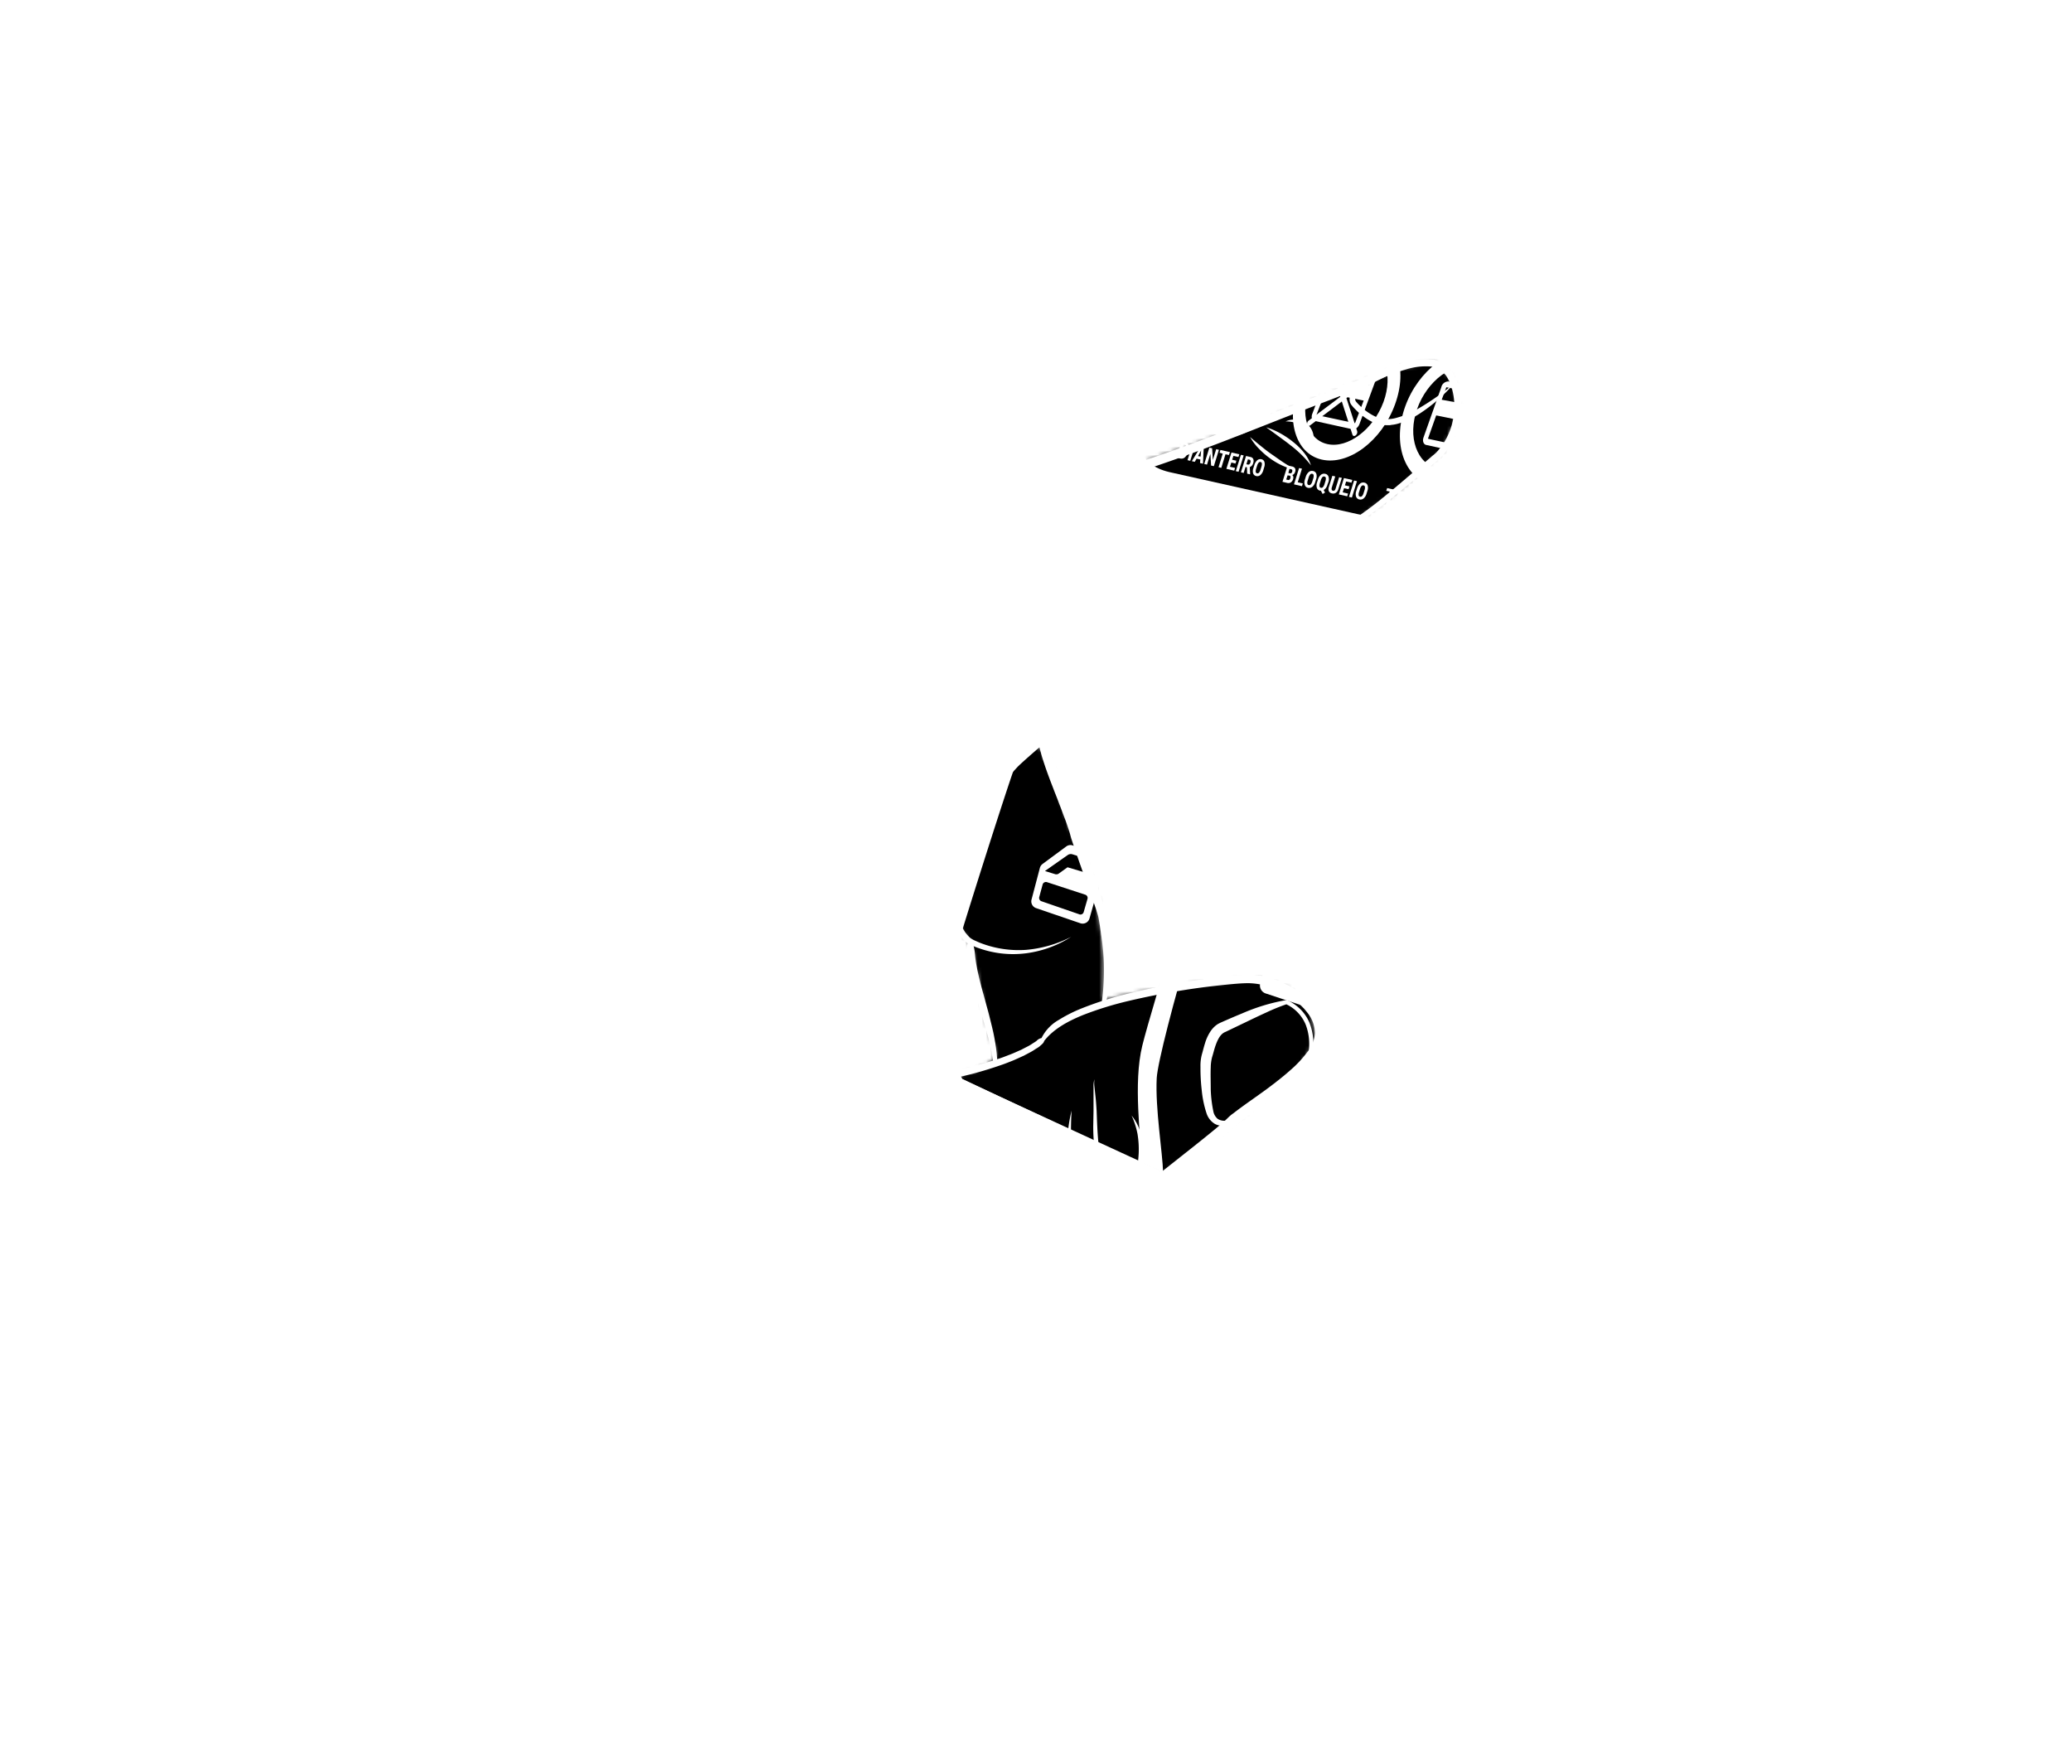 <svg xmlns="http://www.w3.org/2000/svg" xmlns:xlink="http://www.w3.org/1999/xlink" viewBox="0 0 494.39 420.82"><defs><style>.cls-1{mask:url(#mask);}.cls-2{fill:#fff;}.cls-3{fill:#f9a41b;}.cls-4{filter:url(#luminosity-noclip);}</style><filter id="luminosity-noclip" x="161.78" y="0" width="332.61" height="420.82" filterUnits="userSpaceOnUse" color-interpolation-filters="sRGB"><feFlood flood-color="#fff" result="bg"/><feBlend in="SourceGraphic" in2="bg"/></filter><mask id="mask" x="161.78" y="0" width="332.61" height="420.82" maskUnits="userSpaceOnUse"><g class="cls-4"><path d="M226.16,192.77l5.32,1.14,14.44-17.49L271,156.28l5.32-6.84,11.21-2.9,16.63-10.08,11.88-9,5.32-1.62,12-8.69,11-9.75,2.47-5.7c2.94-6.74-.89-14.57-5.51-15.34l-7,1.28L302.84,99.78l-28,9.75-24.71,8L208.67,151Z"/><path d="M222.83,205.45l4.85,13.93,3.89,6,4,19,2,7.28c-1.05,5.08-23.84,8.31-33.74,6.6l42.86,28L257,291.55s14.72-3.09,21.47-12c4.66-3.29,14.83-11.22,14.83-11.22l9.69-7.79,7.22-5.89,3.71-6.41-.76-6.85-6.08-5.7-6.84-2.28-14.92,1.28-13.5,2.09-8.55,1.71.1-10-1.52-14.44-6.46-16.73-4.57-14.06-4.56-8.75L210.09,165l-20.52,54.55,14.82,9.12Z"/><polygon points="194.6 250.97 200.02 255.82 178.35 318.25 170.66 323.1 194.6 250.97"/></g></mask></defs><title>vidro_traseiro1</title><g id="Layer_2" data-name="Layer 2"><g id="Layer_3" data-name="Layer 3"><g class="cls-1"><path d="M327.69,279.81c.76-4.56,13.3-54,15.21-61.19s8-12.55,11.78-15.59c-4.61-1.32-36.89-11.76-48.4-14.78a7,7,0,0,0-6.12,1.28c-.47.37-.73.53-1.74,1.34-1.9,1.52-3.8,0-4.94-.76s1.14-3.8-1.14-5.32c-3.12-2-36.14-9.84-41.43-11.79-4.18.76-7.61,7-8.74,9.88-1.58,4-15.53,47.73-16.73,53.22-1.14,5.21,1.63,16.82,4.18,21.29,0,0,79.22,37.49,82.83,38.44s8-1,10.51-4.72S327.69,279.81,327.69,279.81Z"/><path class="cls-2" d="M293.48,190.11c-3,.65-4,3.69-4.66,5.51-.76,2.09-14,44.66-16.25,53.78s-.28,21.86-.28,27.94l5.23,2.38c-.1-4.56-1.9-15.3-1.52-22.52s15.77-60.82,19.95-64.62C296,192.58,297.85,189.16,293.48,190.11Z"/><path class="cls-2" d="M272.59,179.51a.34.34,0,0,1-.17,0,.49.49,0,0,1-.3-.63c9.95-27.63-9.88-49.75-10.08-50a.5.5,0,1,1,.74-.67c.2.22,20.43,22.78,10.28,51A.48.48,0,0,1,272.59,179.51Z"/><path class="cls-2" d="M336.73,420.82c-2.05,0-50.89-.32-111.47-27.54a643.49,643.49,0,0,1-57.49-29.38c-2.85-1.66-7.64-6.27-5.42-11.84,1.47-3.65,41.18-121.6,73.08-216.37C257.74,69.45,277,12.24,277.77,10.18c1.7-4.53,4.28-11.37,17.26-10,11.68,1.23,80.07,16.89,99.46,24.39,17,6.58,61,25.86,69,34.57,6.72,7.28,17.42,22.94,19.56,36.45,8.34,10.6,11.15,27,11.27,27.7.65,3.93-3.13,44.55-5,55.72,1.22,10.09,1.31,15.62-1.34,21.6-1.87,4.2-2.34,11.33-2.75,17.63-.12,1.81-.23,3.53-.37,5.07-.66,7.32-12.25,40.18-18.31,56.14-7.7,20.31-20.61,43.62-21.15,44.6-.66,1.18-1.27,2.38-1.92,3.65-2.39,4.66-5.1,9.94-10.61,15.46-3.46,3.46-10,13.79-16.41,23.78s-11.69,18.35-14.22,20.56c-.74.66-1.54,1.42-2.46,2.3-5.21,5-13.06,12.47-29.57,17.82C351.23,420.28,346.22,420.82,336.73,420.82ZM291.8,2c-8.83,0-10.66,4.88-12.16,8.88-.76,2-20,59.22-42.31,125.45-31.92,94.79-71.64,212.77-73.12,216.48-2.15,5.37,4.5,9.33,4.57,9.37h0a641.53,641.53,0,0,0,57.3,29.27c60.2,27.06,108.62,27.37,110.65,27.37,9.09,0,13.9-.53,32.51-12.94l.25-.12c16.16-5.21,23.85-12.55,28.94-17.41.94-.9,1.75-1.67,2.53-2.35,2.31-2,8.18-11.23,13.85-20.13,6.42-10.09,13.06-20.51,16.67-24.13,5.3-5.29,7.81-10.2,10.25-14.95.66-1.29,1.28-2.5,1.95-3.71.54-1,13.38-24.16,21-44.34,7.24-19.08,17.59-49,18.19-55.61.14-1.52.25-3.23.37-5,.42-6.46.9-13.79,2.91-18.32,2.48-5.57,2.36-10.88,1.17-20.68l0-.15,0-.14c1.92-11.54,5.56-51.77,5-55.2-.12-.68-2.88-16.8-11-27l-.17-.21,0-.27C479.37,84.54,470,69.11,462,60.5c-7.21-7.81-48.27-26.32-68.26-34.06-19.29-7.47-87.33-23-98.95-24.27A27.49,27.49,0,0,0,291.8,2Z"/><path class="cls-2" d="M332,418.79a25.91,25.91,0,0,0,10.77-5.23,46,46,0,0,0,8.36-8.65,82.16,82.16,0,0,0,6.41-10.21c1.95-3.53,3.81-7.11,5.66-10.7,7.5-14.29,14.48-28.86,22.06-43.15,1-1.78,1.93-3.56,3-5.31.53-.87,1.05-1.74,1.66-2.58a7.75,7.75,0,0,1,1-1.25l.43-.31.35-.16.69-.3a11.06,11.06,0,0,0,4.6-3.38,4.46,4.46,0,0,0,.58-1.23,6.36,6.36,0,0,1,.23-.71l.27-.76,1.15-2.82,9.49-22.29C415,284.89,421.34,270,427.22,255c1.46-3.77,2.86-7.53,4-11.39s2.33-7.75,3.54-11.6l7.39-23.08c2.46-7.69,5-15.37,7.22-23.11.27-1,.57-1.93.8-2.9.11-.48.27-1,.33-1.43l.12-.68a5.79,5.79,0,0,0,0-.72c-.06-1.93-.75-3.87-.95-5.95a26.32,26.32,0,0,1-.17-3.07l.07-.82.12-.76c.07-.52.17-1,.26-1.51.38-2,.79-4,1.2-6,3.36-15.8,6.8-31.58,9.65-47.47,1.51-7.93,2.89-15.88,3.91-23.89.52-4,.92-8,1.09-12,.09-2,.09-4,0-6,0-.5-.1-1-.15-1.5a10.83,10.83,0,0,0-.21-1.5c-.11-.49-.21-1-.33-1.47l-.55-1.41.58,1.4c.13.49.24,1,.36,1.47a12.68,12.68,0,0,1,.25,1.5c.05.5.15,1,.18,1.5.15,2,.19,4,.14,6.07-.08,4-.41,8.07-.84,12.09-.86,8-2.07,16-3.42,24-2.85,15.91-6.3,31.7-9.66,47.5-.41,2-.82,3.95-1.2,5.92-.08.5-.19,1-.26,1.48l-.11.74-.06.68a26.61,26.61,0,0,0,.16,3c.18,2,.88,3.88,1,6a6.91,6.91,0,0,1,0,.79l-.13.82c-.08.55-.24,1-.35,1.51-.24,1-.53,2-.8,2.94-2.28,7.77-4.77,15.45-7.23,23.14l-7.4,23.07c-1.21,3.85-2.42,7.7-3.53,11.57s-2.55,7.71-4,11.48c-5.89,15.06-12.26,29.9-18.58,44.77l-9.49,22.29L399,325.22l-.25.67a5.79,5.79,0,0,0-.23.73,5.68,5.68,0,0,1-.71,1.49,11.91,11.91,0,0,1-5,3.74l-.7.31c-.11,0-.25.1-.34.15a.9.9,0,0,1-.18.15c-.14.13-.3.33-.45.49l-.43.59c-.57.8-1.09,1.66-1.61,2.51-1,1.73-2,3.5-2.94,5.27-7.56,14.26-14.55,28.83-22,43.15-1.91,3.56-3.86,7.1-5.88,10.6-1,1.75-2.05,3.49-3.15,5.2s-2.24,3.38-3.53,5a46.11,46.11,0,0,1-8.61,8.54A26,26,0,0,1,332,418.79Z"/><path class="cls-2" d="M441.7,324.14Q432,327.4,422,329.68a118.65,118.65,0,0,1-20.32,3,43.65,43.65,0,0,1-10.32-.71,24.7,24.7,0,0,1-2.53-.65l-2.44-.82c-1.62-.59-3.23-1.2-4.8-1.91a43.91,43.91,0,0,1-8.94-5.2,25.65,25.65,0,0,1-3.84-3.53,16.64,16.64,0,0,1-1.59-2.11,9.75,9.75,0,0,1-.63-1.2,6.59,6.59,0,0,1-.41-1.29,30.22,30.22,0,0,1-1.05-5.09,20,20,0,0,1,.25-5.24,27.29,27.29,0,0,1,1.43-5l1.8-4.8,7.2-19.2,14.4-38.39,3.6-9.6c1.16-3.16,2.14-6.46,3.17-9.71l6-19.6c2-6.54,3.94-13.08,6-19.61a25.16,25.16,0,0,1,2.16-4.75,21.84,21.84,0,0,1,3.07-4.23,11.65,11.65,0,0,1,4.36-3,9.75,9.75,0,0,1,1.31-.36c.45-.07.91-.09,1.37-.12.86,0,1.72,0,2.57.05a97.55,97.55,0,0,1,20.39,2.78,40.34,40.34,0,0,1,9.65,3.73A23.35,23.35,0,0,1,458,176.2c1.29,1.14,2.52,2.35,3.71,3.58a155.48,155.48,0,0,1,13,15.92c2,2.8,3.89,5.64,5.64,8.58a44.78,44.78,0,0,1,4.39,9.25,45.1,45.1,0,0,0-4.6-9.12c-1.82-2.89-3.8-5.67-5.83-8.41A155,155,0,0,0,461,180.48c-2.39-2.39-4.79-4.86-7.7-6.49a38.87,38.87,0,0,0-9.41-3.63,96.89,96.89,0,0,0-20.16-2.75c-.85,0-1.7-.05-2.55-.05-.39,0-.79.05-1.18.11a8.85,8.85,0,0,0-1.15.31,10.69,10.69,0,0,0-4,2.78,21,21,0,0,0-2.93,4.05,24,24,0,0,0-2.08,4.56c-2.07,6.49-4,13-6,19.59l-6,19.61c-1,3.26-2,6.52-3.2,9.77l-3.6,9.6-14.39,38.38-7.2,19.2-1.8,4.8a26.83,26.83,0,0,0-1.39,4.83,18.82,18.82,0,0,0-.23,5,29,29,0,0,0,1,4.93,9.67,9.67,0,0,0,2.41,4.19,24.88,24.88,0,0,0,3.7,3.4,43.21,43.21,0,0,0,8.74,5.07c1.54.7,3.13,1.3,4.72,1.89a41.1,41.1,0,0,0,4.84,1.44,44.13,44.13,0,0,0,10.09.68,120.44,120.44,0,0,0,20.24-2.53Q431.89,327.14,441.7,324.14Z"/><path class="cls-2" d="M393.82,328c-.59-.39-14.35-9.49-16.37-12.09-.28-.36-.59-.71-.92-1.08-2-2.33-4.56-5.24-2-11.39,1.09-2.62,4-9.66,7.38-18,5.49-13.4,12.33-30.08,15.14-36.77,4.48-10.62,19.07-57.18,20.22-62.07.09-.37.17-.76.26-1.14,1-4.59,2.18-9.79,10.2-9.79,8.8,0,17,1,21.83,2.59l-.32.95c-4.77-1.59-12.81-2.54-21.51-2.54-7.22,0-8.19,4.38-9.23,9-.08.39-.17.77-.26,1.15-1.15,4.9-15.78,51.58-20.26,62.23-2.82,6.69-9.65,23.36-15.14,36.76-3.41,8.31-6.29,15.36-7.39,18-2.32,5.58-.11,8.11,1.84,10.34.33.38.66.76.95,1.13,1.92,2.47,16,11.77,16.13,11.86Z"/><path class="cls-2" d="M317,304.05a12.79,12.79,0,0,1-2.88-.33l-.1,0-92.74-42.53a11.41,11.41,0,0,1-7.44-5.55,12.15,12.15,0,0,1-.81-9.93l38-116.5c2.31-6.9,9.76-11.23,16.61-9.65l99.62,22.41a11.39,11.39,0,0,1,7.5,5.56,12.15,12.15,0,0,1,.81,9.93l-44.8,136.64A14.79,14.79,0,0,1,317,304.05Zm-2.61-1.29c6.35,1.43,13.24-2.59,15.38-9l44.8-136.65a11.18,11.18,0,0,0-.73-9.13,10.44,10.44,0,0,0-6.85-5.07l-99.62-22.4c-6.37-1.47-13.29,2.56-15.44,9L214,246a11.17,11.17,0,0,0,.73,9.13,10.38,10.38,0,0,0,6.85,5.07l.09,0Z"/><path class="cls-2" d="M314.4,296.75a11.3,11.3,0,0,1-2.59-.29l-.1,0-84.64-39a10.32,10.32,0,0,1-6.78-5,11.54,11.54,0,0,1-.75-9.27L254.7,135.3c2.14-6.4,9-10.44,15.27-9l91,20.33a10.43,10.43,0,0,1,6.83,5.06,11.53,11.53,0,0,1,.74,9.28L327.07,287.46A13.69,13.69,0,0,1,314.4,296.75Zm-2.32-1.25c5.78,1.29,12.07-2.45,14-8.36l41.49-126.48a10.39,10.39,0,0,0-.66-8.48,9.39,9.39,0,0,0-6.18-4.57l-91-20.34c-5.8-1.33-12.12,2.42-14.1,8.34L220.49,243.45a10.4,10.4,0,0,0,.67,8.47,9.38,9.38,0,0,0,6.18,4.58l.1,0Z"/><path class="cls-2" d="M215.27,196.89l-6.58-2.32-.09-.1c-.27-.33-6.64-7.94-3.1-14.63,2.42-4.57,4.92-7.48,9.9-7.86h.08l.07,0c4.9,1.13,7.6,1.9,7.63,1.9l-.27,1s-2.68-.77-7.51-1.88c-4.49.37-6.71,3-9,7.33-3,5.7,2.17,12.5,2.9,13.41l6.33,2.23Z"/><path class="cls-2" d="M364.44,20.81c9.53,4.13,19,8.39,28.3,13.06,2.32,1.18,4.63,2.38,6.89,3.7l1.7,1L403,39.69a14,14,0,0,1,1.57,1.39q.66.73,1.29,1.5a36.77,36.77,0,0,1,7.43,14,35.81,35.81,0,0,1,.33,15.85c-.84,5.14-1.76,10.25-2.67,15.36q-2.78,15.33-5.71,30.63c-3.93,20.4-8.05,40.76-12.61,61-2.33,10.12-4.66,20.25-7.53,30.27-.65,2.52-1.52,5-2.28,7.49-.21.62-.39,1.25-.6,1.86l-.73,1.85c-.49,1.22-.94,2.48-1.46,3.67-2.16,4.71-4.26,9.46-6.37,14.2l-25.2,57c-8.45,19-16.9,37.94-25.77,56.74-2.23,4.7-4.47,9.38-6.91,14-.62,1.15-1.24,2.3-1.93,3.45-.31.56-.78,1.17-1.15,1.71l-1.14,1.52c-1.47,2.07-2.78,4.28-4.06,6.52s-2.52,4.53-3.87,6.78A42.86,42.86,0,0,1,299,393a15.88,15.88,0,0,1-6.74,4.74,19.58,19.58,0,0,1-4,.64c-1.33.1-2.64.12-4,.13-5.25-.06-10.44-.48-15.62-1s-10.34-1.14-15.49-1.83-10.29-1.47-15.41-2.33-10.24-1.78-15.28-3.06c5.08,1.09,10.23,1.79,15.36,2.5s10.3,1.31,15.46,1.85,10.32,1,15.49,1.35,10.34.6,15.48.5c1.28,0,2.56-.05,3.82-.16a19.46,19.46,0,0,0,3.62-.54,13.82,13.82,0,0,0,5.83-4.14c3.29-3.78,5.62-8.45,8.22-12.95a78.08,78.08,0,0,1,4.16-6.69l1.2-1.6c.36-.53.69-.95,1-1.52.66-1.07,1.27-2.21,1.88-3.34,2.4-4.56,4.64-9.24,6.87-13.92,8.84-18.77,17.29-37.74,25.74-56.7l25.2-57c2.11-4.75,4.22-9.49,6.38-14.22.52-1.19.94-2.38,1.42-3.56l.7-1.79c.21-.6.39-1.22.59-1.83.75-2.47,1.61-4.9,2.26-7.41,2.85-10,5.17-20.06,7.5-30.17,4.55-20.24,8.67-40.58,12.59-61q2.94-15.29,5.71-30.6c.91-5.11,1.83-10.22,2.66-15.33a39.78,39.78,0,0,0,.69-7.57,32.41,32.41,0,0,0-1-7.46,35.31,35.31,0,0,0-6.7-13.5c-.39-.5-.79-1-1.21-1.49a4.78,4.78,0,0,0-.63-.64c-.23-.19-.41-.41-.67-.59l-1.54-1.11-1.62-1c-2.19-1.36-4.45-2.63-6.72-3.87-4.55-2.48-9.17-4.84-13.81-7.16S369.13,23.05,364.44,20.81Z"/><path class="cls-2" d="M262.59,203.77l-6.65-2.09a1.68,1.68,0,0,0-1.52.25l-5.67,4.19a1.71,1.71,0,0,0-.63.93l-2,7.59a1.7,1.7,0,0,0,1.09,2l10.56,3.61a1.7,1.7,0,0,0,2.19-1.14l3.76-13.29A1.7,1.7,0,0,0,262.59,203.77Zm-5,14.37L248.49,215a.83.83,0,0,1-.52-1l.81-3a.82.82,0,0,1,1-.56l9.17,3a.81.81,0,0,1,.53,1l-.91,3.16A.81.81,0,0,1,257.56,218.14Zm3.61-9.31-6.48-1.93-2.09,1.5a1,1,0,0,1-.88.14l-2.31-.71-.07-.07,5.41-3.79a1.28,1.28,0,0,1,1.09-.17l6.19,1.89Z"/><path class="cls-2" d="M320.47,222l-8-2.43a2.07,2.07,0,0,0-1.82.3l-6.79,4.86a2,2,0,0,0-.76,1.08l-2.41,8.8A2,2,0,0,0,302,237l12.65,4.19a2.06,2.06,0,0,0,2.63-1.33l4.51-15.43A2,2,0,0,0,320.47,222Zm-6,16.69-10.86-3.63A1,1,0,0,1,303,234l1-3.48a1,1,0,0,1,1.24-.65l11,3.43a1,1,0,0,1,.64,1.17l-1.1,3.68A1,1,0,0,1,314.44,238.73Zm4.33-10.82L311,225.68l-2.51,1.73a1.25,1.25,0,0,1-1.05.17l-2.76-.83-.09-.08,6.49-4.39a1.54,1.54,0,0,1,1.3-.2l7.41,2.19Z"/><path d="M353,129.14l-73.41-16.39c-7.79-1.59-9.22-6.89-6.55-14.4L289.9,51.6c2.08-5.87,6.92-8.68,13.11-8l71.17,7.22c8.18.92,15.37,6,12.93,13.87l-19.39,54.17C365.68,125.45,359.77,130.52,353,129.14Z"/><path class="cls-2" d="M302.73,74.88c-5.71-1-12.82,4.47-16,12.27s-1.38,15.51,4.37,16.85,13.4-4.32,16.62-12.61S308.57,75.89,302.73,74.88Zm-10.26,25.61c-4.4-1-5.88-6.78-3.39-12.86s7.94-10.2,12.32-9.42,6.17,6.46,3.74,12.67S297,101.5,292.47,100.49Z"/><path class="cls-2" d="M303.65,83.12l-5.13-1a1.13,1.13,0,0,0-.87.26l-4.89,3.74a2.23,2.23,0,0,0-.68.91l-2.66,6.55c-.31.77-.13,1.49.42,1.6l8.3,1.8c.56.12,1.27-.42,1.58-1.2l4.4-11.12C304.42,83.93,304.21,83.23,303.65,83.12Zm-4.87,12.5c0,.06-.08.1-.12.09l-8.3-1.77s-.06-.06,0-.12l2-4.93,8.45,1.71Zm3.36-8.47-4.57-.9-2.79,2.13L292.7,88l.29-.71a.18.18,0,0,1,.05-.07l4.9-3.74a.1.1,0,0,1,.07,0l5.13,1c.05,0,.06.06,0,.12Z"/><path class="cls-2" d="M353.11,83.6c7,1.21,10.39,9.42,7.38,18.45-3.07,9.19-11.47,15.41-18.55,13.76-6.91-1.6-9.8-10.09-6.65-18.85C338.39,88.35,346.28,82.42,353.11,83.6Zm-9.82,28.32c5.39,1.22,11.78-3.52,14.12-10.49s-.24-13.2-5.57-14.15-11.34,3.63-13.7,10.26S338,110.73,343.29,111.92Z"/><path class="cls-2" d="M345.61,91l6.09,1.15a.92.92,0,0,1,.7.6l2.2,5.63a1.72,1.72,0,0,1,0,1.16L352.06,107a1.74,1.74,0,0,1-1.76,1.31l-10-2.16c-.65-.14-.94-.95-.64-1.79l4.25-12A1.73,1.73,0,0,1,345.61,91Zm-4.86,13.56c0,.06,0,.12.05.13l10,2.14s.11,0,.13-.1l1.9-5.57-10.15-2.06ZM344,95.36l5.4,1,1.22,3.2,2.57.52.27-.81a.11.11,0,0,0,0-.08l-2.18-5.63s0,0,0,0l-6.09-1.16a.12.12,0,0,0-.13.1Z"/><path class="cls-2" d="M326.79,79.05c-6.23-1.08-13.71,4.6-16.88,12.79s-.87,16.33,5.42,17.79c6.44,1.5,14.37-4.44,17.53-13.16C336,87.9,333.17,80.15,326.79,79.05Zm-10.08,26.89c-4.81-1.08-6.65-7.2-4.2-13.58s8.19-10.68,13-9.82,7,6.84,4.59,13.37S321.61,107.05,316.71,105.94Z"/><path class="cls-2" d="M328.13,87.73l-5.61-1.06a1.24,1.24,0,0,0-.93.28l-5.15,3.89a2.22,2.22,0,0,0-.7,1l-2.62,6.88c-.31.8-.08,1.56.52,1.69l9.08,2c.61.13,1.36-.43,1.66-1.25l4.32-11.69C329,88.58,328.74,87.84,328.13,87.73Zm-4.77,13.13c0,.06-.08.1-.13.09L314.15,99s-.06-.07,0-.13l2-5.18,9.23,1.87Zm3.29-8.9-5-1-2.94,2.22-2.27-.46.28-.75a.18.18,0,0,1,0-.07L322,88a.07.07,0,0,1,.07,0l5.61,1.06c.05,0,.07.07,0,.13Z"/><path class="cls-2" d="M323,104a.39.39,0,0,1-.29-.28L317.35,87a.94.94,0,0,1,.36-.93c.29-.22.6-.16.69.13l5.43,16.66a1,1,0,0,1-.36,1A.55.55,0,0,1,323,104Z"/><path class="cls-2" d="M312.17,101.6a.34.34,0,0,1-.27-.27,1,1,0,0,1,.36-1L328.5,88.12c.3-.22.62-.16.73.14a.94.94,0,0,1-.35.95L312.6,101.48A.53.53,0,0,1,312.17,101.6Z"/><path class="cls-2" d="M280.72,109.19l1.21-3.9.87.19a1,1,0,0,1,.78.64,2,2,0,0,1,0,1.27l-.2.63a2.19,2.19,0,0,1-.71,1.13,1.26,1.26,0,0,1-1.08.23Zm1.67-3.1-.81,2.59.2,0a.57.57,0,0,0,.53-.11,1.54,1.54,0,0,0,.36-.68l.21-.68a1.46,1.46,0,0,0,.11-.79.44.44,0,0,0-.36-.32Z"/><path class="cls-2" d="M284,109.93l-.66-.15,1.22-3.9.66.15Z"/><path class="cls-2" d="M286.41,109.62l-.9-.2-.43.76-.7-.16,2.24-3.67.61.14-.19,4.13-.71-.16Zm-.56-.82.61.13.13-1.45Z"/><path class="cls-2" d="M289.63,111.21l-.66-.15-.17-2.78-.8,2.56-.66-.15,1.22-3.9.66.15.17,2.78.8-2.56.65.15Z"/><path class="cls-2" d="M293.22,108.55l-.81-.18-1,3.24-.66-.15,1-3.24L291,108l.2-.66,2.27.52Z"/><path class="cls-2" d="M294.8,110.58l-1-.23-.32,1,1.22.28-.21.65-1.87-.43,1.22-3.9,1.87.43-.21.65-1.21-.27-.29.92,1,.23Z"/><path class="cls-2" d="M295.53,112.55l-.66-.15,1.22-3.9.66.15Z"/><path class="cls-2" d="M297.52,111.48l-.33-.08-.44,1.43-.66-.15,1.22-3.9,1.05.24a.89.89,0,0,1,.67.48,1.28,1.28,0,0,1,0,.93,1.37,1.37,0,0,1-.82,1l.08,1.73v0l-.71-.16Zm-.12-.73.37.08a.38.38,0,0,0,.35-.09.92.92,0,0,0,.23-.39c.12-.4,0-.62-.2-.68l-.39-.09Z"/><path class="cls-2" d="M301.43,112.18a2.35,2.35,0,0,1-.69,1.15,1.14,1.14,0,0,1-1,.24,1,1,0,0,1-.73-.63,2,2,0,0,1,.06-1.28l.21-.66a2.45,2.45,0,0,1,.7-1.19,1.11,1.11,0,0,1,1-.25.92.92,0,0,1,.72.64,2.15,2.15,0,0,1-.07,1.31Zm-.46-.8a2,2,0,0,0,.12-.82.37.37,0,0,0-.31-.34.45.45,0,0,0-.46.16,1.83,1.83,0,0,0-.37.72l-.22.69a2,2,0,0,0-.11.79.4.4,0,0,0,.32.33.45.45,0,0,0,.46-.15,1.73,1.73,0,0,0,.36-.71Z"/><path class="cls-2" d="M306,114.94l1.22-3.9,1.06.24a1,1,0,0,1,.73.46,1,1,0,0,1,0,.86,1.12,1.12,0,0,1-.27.48.83.83,0,0,1-.42.25.57.57,0,0,1,.27.38,1.2,1.2,0,0,1-.05.58,1.36,1.36,0,0,1-.55.8,1.12,1.12,0,0,1-.88.11Zm1.23-1.54-.33,1,.44.1a.37.37,0,0,0,.33-.06.74.74,0,0,0,.21-.35c.11-.35.05-.56-.17-.62Zm.18-.57.36.08c.27.06.45-.07.55-.39a.58.58,0,0,0,0-.4.35.35,0,0,0-.27-.18l-.37-.09Z"/><path class="cls-2" d="M309.65,115.06l1.21.27-.2.66-1.91-.44,1.22-3.89.69.15Z"/><path class="cls-2" d="M313.82,115a2.27,2.27,0,0,1-.71,1.15,1.21,1.21,0,0,1-1,.23,1,1,0,0,1-.77-.64,2,2,0,0,1,0-1.28l.21-.67a2.48,2.48,0,0,1,.72-1.18,1.17,1.17,0,0,1,1.05-.24,1,1,0,0,1,.76.65,2.09,2.09,0,0,1-.05,1.32Zm-.49-.81a1.87,1.87,0,0,0,.11-.81.39.39,0,0,0-.33-.35.49.49,0,0,0-.48.15,2,2,0,0,0-.38.73l-.21.69a1.58,1.58,0,0,0-.1.78.4.4,0,0,0,.33.34.49.49,0,0,0,.48-.15,1.72,1.72,0,0,0,.37-.7Z"/><path class="cls-2" d="M316.74,115.61a2.15,2.15,0,0,1-.9,1.3l.32.59-.57.35-.43-.8-.19,0a1,1,0,0,1-.76-.66,2.09,2.09,0,0,1,.05-1.32l.19-.61a2.43,2.43,0,0,1,.72-1.18,1.17,1.17,0,0,1,1.05-.24,1,1,0,0,1,.76.64,2,2,0,0,1,0,1.29Zm-.51-.77a1.78,1.78,0,0,0,.12-.81.4.4,0,0,0-.33-.35.5.5,0,0,0-.49.15,2,2,0,0,0-.37.73l-.2.64a1.78,1.78,0,0,0-.11.82.39.39,0,0,0,.33.35.48.48,0,0,0,.48-.16,2,2,0,0,0,.38-.74Z"/><path class="cls-2" d="M320.17,114l-.84,2.7a1.55,1.55,0,0,1-.59.87,1.17,1.17,0,0,1-.93.13,1,1,0,0,1-.74-.52,1.4,1.4,0,0,1,0-1l.84-2.68.69.16-.84,2.68a.94.94,0,0,0,0,.5c0,.11.13.18.29.22a.45.45,0,0,0,.39-.07,1,1,0,0,0,.24-.44l.84-2.69Z"/><path class="cls-2" d="M321.78,116.71l-1.08-.25-.33,1,1.28.29-.2.65-2-.45,1.22-3.9,2,.45-.21.65-1.27-.28-.28.92,1.07.24Z"/><path class="cls-2" d="M322.57,118.69l-.7-.15,1.22-3.9.69.15Z"/><path class="cls-2" d="M326.06,117.77a2.21,2.21,0,0,1-.71,1.15,1.18,1.18,0,0,1-1,.23,1,1,0,0,1-.77-.64,2,2,0,0,1,0-1.28l.21-.67a2.48,2.48,0,0,1,.72-1.18,1.17,1.17,0,0,1,1.05-.24,1,1,0,0,1,.76.65,2.09,2.09,0,0,1-.05,1.32Zm-.49-.81a1.73,1.73,0,0,0,.11-.81.39.39,0,0,0-.33-.35.49.49,0,0,0-.48.15,1.82,1.82,0,0,0-.37.73l-.22.69a1.58,1.58,0,0,0-.1.78.4.4,0,0,0,.34.34.49.49,0,0,0,.47-.14,1.85,1.85,0,0,0,.37-.71Z"/><path class="cls-2" d="M333.16,117.63l-.85-.2-1,3.25-.7-.16,1-3.24-.84-.19.21-.66,2.37.54Z"/><path class="cls-2" d="M334,119.77l-.35-.08-.44,1.43-.7-.16,1.22-3.9,1.11.25a1,1,0,0,1,.71.49,1.3,1.3,0,0,1,0,.94,1.35,1.35,0,0,1-.84,1l.1,1.74v0l-.74-.17Zm-.14-.73.39.09a.39.39,0,0,0,.36-.09.83.83,0,0,0,.23-.39c.13-.4.05-.62-.22-.68l-.4-.1Z"/><path class="cls-2" d="M337.1,121.14l-1-.21-.43.75-.73-.16,2.29-3.66.63.14-.14,4.15L337,122Zm-.59-.84.64.15.11-1.46Z"/><path class="cls-2" d="M339.86,121.53a.52.52,0,0,0,0-.39,1,1,0,0,0-.31-.34,1.69,1.69,0,0,1-.58-.69,1.1,1.1,0,0,1,0-.76,1.19,1.19,0,0,1,.55-.72,1.21,1.21,0,0,1,.88-.12,1,1,0,0,1,.51.28,1,1,0,0,1,.25.51,1.39,1.39,0,0,1-.07.66l-.68-.16a.75.75,0,0,0,0-.44.32.32,0,0,0-.25-.21.44.44,0,0,0-.32.06.58.58,0,0,0-.2.31.42.42,0,0,0,0,.31,1,1,0,0,0,.32.36,1.64,1.64,0,0,1,.57.67,1.22,1.22,0,0,1,0,.82,1.2,1.2,0,0,1-.53.73,1.14,1.14,0,0,1-.86.11,1.2,1.2,0,0,1-.56-.29,1.1,1.1,0,0,1-.29-.54,1.51,1.51,0,0,1,.06-.72l.7.16a.78.78,0,0,0,0,.51.4.4,0,0,0,.33.24C339.6,121.94,339.77,121.82,339.86,121.53Z"/><path class="cls-2" d="M343,121.53l-1.08-.25-.32,1,1.28.29-.21.65-2-.45,1.22-3.9,2,.45-.21.66-1.27-.29-.29.92,1.08.24Z"/><path class="cls-2" d="M343.78,123.51l-.69-.15,1.22-3.9.69.15Z"/><path class="cls-2" d="M345.84,122.46l-.34-.08-.44,1.42-.69-.15,1.21-3.9,1.11.25a1,1,0,0,1,.71.49,1.28,1.28,0,0,1,0,.93,1.37,1.37,0,0,1-.84,1l.1,1.73v0l-.74-.17Zm-.13-.74.39.09a.41.41,0,0,0,.36-.08.82.82,0,0,0,.23-.4c.13-.39.05-.62-.21-.68l-.41-.09Z"/><path class="cls-2" d="M349.94,123.2a2.31,2.31,0,0,1-.7,1.15,1.18,1.18,0,0,1-1,.22,1,1,0,0,1-.78-.63,2,2,0,0,1,.05-1.28l.2-.67a2.43,2.43,0,0,1,.72-1.18,1.19,1.19,0,0,1,1.05-.24,1,1,0,0,1,.77.65,2.14,2.14,0,0,1-.06,1.31Zm-.49-.81a1.91,1.91,0,0,0,.12-.81.43.43,0,0,0-.33-.36.51.51,0,0,0-.49.16,2,2,0,0,0-.37.72l-.22.7a1.71,1.71,0,0,0-.1.78.41.41,0,0,0,.34.34.49.49,0,0,0,.48-.15,1.68,1.68,0,0,0,.36-.7Z"/><path class="cls-2" d="M311.45,65.17c-.91,3-3.78,5-6.41,4.54s-4-3.17-3.14-6.11,3.75-5,6.39-4.59S312.36,62.2,311.45,65.17Z"/><path class="cls-2" d="M336.23,68.19c-.68,3.15-3.52,5.55-6.35,5.38s-4.56-2.82-3.91-5.95,3.49-5.58,6.33-5.44S336.91,65,336.23,68.19Z"/><path class="cls-3" d="M363.25,71.78c-.42,3.42-3.15,6.25-6.08,6.32s-5-2.61-4.57-6,3.1-6.28,6-6.38S363.67,68.33,363.25,71.78Z"/></g><path class="cls-2" d="M.16,246.64a7.62,7.62,0,0,0,2.25-.33c.77-.21,1.53-.47,2.29-.74,1.52-.55,3-1.2,4.49-1.87,3-1.38,5.86-2.88,8.67-4.51a76.08,76.08,0,0,0,8.08-5.31,25.34,25.34,0,0,0,3.39-3.08,5.4,5.4,0,0,0,1-1.5l.39-1.23c.19-.43.38-.87.58-1.27a88.31,88.31,0,0,1,5.31-8.63c1.87-2.75,3.75-5.47,5.7-8.15q5.81-8,11.75-16L66,178.25l5.93-7.89c2-2.64,3.93-5.3,5.63-8a26.62,26.62,0,0,1,7.16-7.52,32.45,32.45,0,0,1,9.15-4.58,28.34,28.34,0,0,1,10.1-1.36,15.68,15.68,0,0,1,9.49,3.6l-.78.18h0a14.45,14.45,0,0,1,6-6.46,26.42,26.42,0,0,1,8.19-3.18,26.14,26.14,0,0,1,8.78-.39,16.6,16.6,0,0,1,4.29,1.19,10.43,10.43,0,0,1,3.65,2.63h0l-.58-.12c2.53-1.23,5.1-2.38,7.76-3.38a29.85,29.85,0,0,1,8.38-1.94,15.43,15.43,0,0,1,8.58,1.79c2.53,1.25,5,2.7,7.44,3.77a25.19,25.19,0,0,0,7.83,1.8c2.82.24,5.61.63,8.39,1l8.3,1.28c1.38.2,2.76.41,4.14.58a23.4,23.4,0,0,0,4,.24l.17,1a20.47,20.47,0,0,1-4.34.1c-1.41-.09-2.82-.19-4.22-.35-2.79-.29-5.58-.62-8.35-1s-5.54-.69-8.31-.9a24.78,24.78,0,0,1-8.46-2c-2.67-1.19-5-2.65-7.52-3.9-.62-.34-1.21-.58-1.81-.85a14.92,14.92,0,0,0-1.87-.56,13.63,13.63,0,0,0-3.94-.36,30.27,30.27,0,0,0-8,1.58c-2.63.84-5.22,1.89-7.82,2.92l-.32.13-.26-.25h0a12.49,12.49,0,0,0-7.38-3,26.58,26.58,0,0,0-8.24.53,27.23,27.23,0,0,0-7.74,2.87,14.82,14.82,0,0,0-5.86,5.54h0l-.28.56-.51-.39a15,15,0,0,0-8.9-2.73,26.18,26.18,0,0,0-9.33,1.76A32,32,0,0,0,86.26,157a23.86,23.86,0,0,0-6.16,6.95c-1.74,3-3.66,5.63-5.54,8.36s-3.82,5.4-5.76,8.08l-11.67,16c-3.91,5.31-7.8,10.62-11.63,16-1.9,2.68-3.83,5.34-5.68,8s-3.71,5.44-5.22,8.13c-.18.33-.32.65-.48,1l-.39,1.11A8.84,8.84,0,0,1,32,233.19,25.17,25.17,0,0,1,28,236.61a66.25,66.25,0,0,1-8.74,5.09A85.3,85.3,0,0,1,10,245.64a49.47,49.47,0,0,1-4.81,1.47,23,23,0,0,1-2.5.5,8.22,8.22,0,0,1-2.67,0Z"/><path class="cls-2" d="M177.7,163.12c4.12-1.41,8.26-2.76,12.34-4.27s8.15-3,12.05-4.84a45.77,45.77,0,0,0,5.56-3.07,12.64,12.64,0,0,0,1.2-.92l.55-.48L210,149c.43-.4.86-.75,1.29-1.11s.86-.71,1.3-1c3.49-2.71,7.06-5.21,10.63-7.72s7.17-5,10.7-7.5c1.75-1.27,3.52-2.55,5.15-3.9.84-.68,1.51-1.34,2.37-2.16s1.68-1.48,2.54-2.18a78.54,78.54,0,0,1,11-7.44,42.83,42.83,0,0,1,6.1-2.82c.53-.2,1.1-.35,1.64-.52s1.16-.26,1.71-.39c1-.18,2-.44,3.07-.72,8.28-2.41,16.46-5.51,24.6-8.58s16.29-6.24,24.47-9.32l3.06-1.16c1-.38,2-.74,3-1.19,2-.87,4-1.78,6-2.62a52.39,52.39,0,0,1,6.28-2.21,17.42,17.42,0,0,1,6.83-.7,6.31,6.31,0,0,1,3.38,1.53,7.92,7.92,0,0,1,1.25,1.34,10.92,10.92,0,0,1,.91,1.54,15.52,15.52,0,0,1,1.37,6.73,17.52,17.52,0,0,1-5,12.41l0,0,0,0c-4.28,3.52-8.5,7.14-12.88,10.58-2.2,1.72-4.43,3.4-6.81,4.91a28.4,28.4,0,0,1-3.72,2,8.27,8.27,0,0,1-4.31.9h0l.58-.5a1.72,1.72,0,0,1-.4.95,7.75,7.75,0,0,1-.5.61c-.34.37-.7.72-1.06,1.05-.72.67-1.47,1.31-2.23,1.92-1.51,1.22-3.06,2.41-4.65,3.53q-4.74,3.38-9.7,6.43c-3.31,2-6.68,4-10.16,5.76a58.11,58.11,0,0,1-5.39,2.41,20.88,20.88,0,0,1-2.88.87,8.33,8.33,0,0,1-3.22.18h0l1-.76a4.66,4.66,0,0,1-.53,1.8,12,12,0,0,1-.82,1.4,25.1,25.1,0,0,1-1.89,2.41,54.67,54.67,0,0,1-4.2,4.27c-2.92,2.67-6,5.16-9,7.66l-9.1,7.45c-3,2.49-6,5-8.79,7.61a65.55,65.55,0,0,0-7.14,9c-2.22,3.2-4.4,6.48-6.77,9.67-1.19,1.59-2.41,3.16-3.71,4.68q-1,1.14-2,2.25l-2.07,2.12a109.5,109.5,0,0,0-7.62,8.75c-2.39,3-4.65,6.21-6.74,9.46a62.7,62.7,0,0,0-5.36,10.18c-.36.89-.64,1.75-1,2.69l-.93,2.81a30.87,30.87,0,0,0-1.47,5.44c-.23,1.77,0,3.41,1.18,4.46a10.58,10.58,0,0,0,4.74,2.15,43.81,43.81,0,0,0,11.41.61A88,88,0,0,0,227,255.51a87,87,0,0,0,11.26-2.93c.93-.28,1.82-.66,2.73-1s1.77-.76,2.65-1.13l1.27-.66a10.7,10.7,0,0,0,1.24-.7c.38-.26.81-.49,1.17-.77a2.23,2.23,0,0,1,1.23-.69h0l-.09.12a10.14,10.14,0,0,1,4.16-4.43,34.28,34.28,0,0,1,5.3-2.69,82.4,82.4,0,0,1,11.17-3.57,179.38,179.38,0,0,1,23-4.09c1.95-.2,3.85-.44,5.9-.45a18.83,18.83,0,0,1,6,1.06,24.25,24.25,0,0,1,5.44,2.71,17.88,17.88,0,0,1,4.51,4.18,10.2,10.2,0,0,1,2.16,6.06c0,.55-.12,1.11-.19,1.67s-.34,1.06-.51,1.58-.49.95-.74,1.43-.57.86-.86,1.3a29.86,29.86,0,0,1-4.08,4.45c-1.45,1.35-3,2.59-4.53,3.79-3.07,2.41-6.36,4.59-9.29,6.92-.38.28-.66.58-1,.87s-.74.72-1.11,1c-.73.67-1.48,1.3-2.22,1.94-1.49,1.26-3,2.49-4.5,3.72l-9.05,7.28c-1.51,1.22-3,2.43-4.47,3.66l-1.09.93c-.38.32-.82.68-1.24,1a24.2,24.2,0,0,1-2.64,1.61,54.51,54.51,0,0,1-11.18,4.17,52,52,0,0,1-5.86,1.22,40,40,0,0,0-5.38,1.4c-3.65,1.13-7.29,2.42-10.89,3.77s-7.19,2.76-10.68,4.32a39.87,39.87,0,0,0-4.93,2.52,37.11,37.11,0,0,1-5.41,2.8,91.59,91.59,0,0,1-11.17,3.86,93.7,93.7,0,0,1-11.54,2.51c-1,.15-2,.24-2.91.39a15.91,15.91,0,0,0-2.58.57,32.69,32.69,0,0,0-5.11,2.09c-3.36,1.7-6.64,3.75-10,5.7a88.15,88.15,0,0,1-10.52,5.38,37.33,37.33,0,0,1-11.69,2.92c-3.8.27-7.58.82-11.4,1.44a168,168,0,0,1-23.23,2.66c-3.9.12-7.81.14-11.7,0s-7.82-.42-11.61-.55a88.76,88.76,0,0,0-22.78,2.31,97.09,97.09,0,0,0-11,3.35c-1.81.66-3.6,1.38-5.41,2.08-.9.35-1.81.7-2.76,1a9,9,0,0,1-1.49.39,1.82,1.82,0,0,1-.42,0,1.36,1.36,0,0,1-.48,0l-.27-.06a2.2,2.2,0,0,1-.28-.18c-.2-.1-.28-.34-.38-.53l1-.31s0,0,0,0l0,0h.09a.94.94,0,0,0,.24,0,1.77,1.77,0,0,0,.29,0,7.74,7.74,0,0,0,1.31-.39c.88-.33,1.77-.71,2.65-1.1,1.77-.77,3.56-1.54,5.37-2.26a97.08,97.08,0,0,1,11.1-3.73,85.16,85.16,0,0,1,23.26-2.89c3.95.07,7.74.33,11.61.33s7.7,0,11.53-.2,7.65-.54,11.46-1,7.59-1.16,11.42-1.81,7.71-1.24,11.64-1.55a34.06,34.06,0,0,0,10.73-2.77c7-2.91,13.23-7.44,20.3-11.06a34.55,34.55,0,0,1,5.63-2.29,19.51,19.51,0,0,1,3.09-.68c1-.16,1.89-.22,2.84-.38a95.84,95.84,0,0,0,21.93-6.12,33.9,33.9,0,0,0,4.92-2.52,41.14,41.14,0,0,1,5.39-2.77c3.59-1.6,7.22-3,10.88-4.36s7.33-2.62,11.08-3.76a41.43,41.43,0,0,1,5.88-1.46,50.31,50.31,0,0,0,5.51-1.12,51.77,51.77,0,0,0,10.58-3.85,24.19,24.19,0,0,0,2.32-1.4l1-.81,1.13-1c1.51-1.25,3-2.46,4.55-3.67l9.11-7.21c1.51-1.2,3-2.41,4.49-3.63.74-.62,1.47-1.23,2.17-1.86.37-.31.68-.63,1-.94s.8-.74,1.2-1c3.17-2.46,6.37-4.52,9.42-6.87,1.52-1.15,3-2.34,4.41-3.61a27.37,27.37,0,0,0,3.8-4.06,8.08,8.08,0,0,0,1.91-4.64,7.92,7.92,0,0,0-1.68-4.7,15.63,15.63,0,0,0-3.93-3.71,22.05,22.05,0,0,0-4.91-2.5,16.6,16.6,0,0,0-5.34-1c-1.82,0-3.79.21-5.69.39a178.81,178.81,0,0,0-22.77,3.81,80.68,80.68,0,0,0-11,3.39c-3.5,1.42-6.95,3.26-9.19,6.06l-.09.12v0c-.16.57-.63.86-1,1.21s-.85.57-1.27.86a12.45,12.45,0,0,1-1.31.77l-1.34.71c-.91.4-1.81.84-2.73,1.21s-1.85.74-2.79,1.05a89.88,89.88,0,0,1-11.45,3.15A91.09,91.09,0,0,1,215.62,259a45.78,45.78,0,0,1-12-.5,12.56,12.56,0,0,1-5.83-2.65,6.36,6.36,0,0,1-1.13-1.38,4.61,4.61,0,0,1-.38-.81,3.35,3.35,0,0,1-.29-.84,6.73,6.73,0,0,1-.22-1.7,9.82,9.82,0,0,1,.07-1.64,33.51,33.51,0,0,1,1.5-5.92l.89-2.78c.29-.92.6-1.93,1-2.86a65,65,0,0,1,5.45-10.68,118.27,118.27,0,0,1,14.57-18.79l2-2.1c.65-.7,1.28-1.42,1.9-2.15,1.24-1.47,2.41-3,3.56-4.55,2.29-3.13,4.43-6.39,6.66-9.64a66.77,66.77,0,0,1,7.45-9.45c2.9-2.83,5.92-5.31,8.94-7.84l9-7.51q4.52-3.75,8.89-7.6c1.46-1.28,2.93-2.54,4.34-3.83.72-.63,1.39-1.29,2.06-1.94a9.4,9.4,0,0,0,1.5-1.88l.46-1,.5.19h0a17,17,0,0,0,5.16-1.3q2.64-1,5.24-2.24c3.45-1.65,6.82-3.5,10.14-5.44s6.59-4,9.77-6.15c1.59-1.09,3.18-2.17,4.71-3.33.77-.57,1.52-1.16,2.24-1.78a13.32,13.32,0,0,0,1-1,4,4,0,0,0,.44-.49c.14-.15.23-.38.23-.33l.58-.51h0a7.48,7.48,0,0,0,3.72-.88,27.2,27.2,0,0,0,3.55-2,82.61,82.61,0,0,0,6.64-4.93c4.3-3.48,8.46-7.15,12.71-10.74l0,0A16,16,0,0,0,347,96.81a14.18,14.18,0,0,0-1.26-6,10.47,10.47,0,0,0-.75-1.26,6.4,6.4,0,0,0-1-1,4.61,4.61,0,0,0-2.5-1.11,15.85,15.85,0,0,0-6.08.71,53.84,53.84,0,0,0-6,2.18c-2,.84-4,1.76-6,2.65-1,.45-2.07.89-3.09,1.28l-3,1.17c-16.3,6.13-32.31,13.11-49.16,18.2-1.07.29-2.15.57-3.29.79-.51.11-1,.2-1.49.33s-1,.29-1.47.48a38.41,38.41,0,0,0-5.75,2.69,75.77,75.77,0,0,0-10.64,7.23c-.83.68-1.64,1.37-2.41,2.09s-1.6,1.56-2.47,2.25c-1.72,1.43-3.49,2.72-5.26,4-3.55,2.56-7.14,5.05-10.72,7.55S217.44,146,214,148.6q-.64.48-1.26,1c-.41.33-.83.67-1.2,1l-.57.51-.68.6a15.14,15.14,0,0,1-1.41,1.05A38.85,38.85,0,0,1,203,155.9a183.4,183.4,0,0,1-25,8.19Z"/><path class="cls-2" d="M334.21,88.31c-1.66.7-3.33,1.38-4.92,2.2a24.5,24.5,0,0,0-4.52,2.71A3.77,3.77,0,0,0,323.39,95a.93.93,0,0,0,.14.77,9.82,9.82,0,0,0,.81.88,13.64,13.64,0,0,0,4.17,2.89,7.54,7.54,0,0,0,4.82.1,20.21,20.21,0,0,0,4.81-2,61.91,61.91,0,0,0,8.79-6.13,38.73,38.73,0,0,1-8.19,7.16,19.36,19.36,0,0,1-5,2.35,9.17,9.17,0,0,1-1.4.31c-.24,0-.47.08-.71.1l-.74,0a9.36,9.36,0,0,1-1.48-.1,7.06,7.06,0,0,1-1.45-.43,12.75,12.75,0,0,1-2.47-1.43,14.07,14.07,0,0,1-2.14-1.86,9.38,9.38,0,0,1-1-1.15,2.39,2.39,0,0,1-.25-1.83,4.7,4.7,0,0,1,1.95-2.36A21.52,21.52,0,0,1,329,89.83,41.86,41.86,0,0,1,334.21,88.31Z"/><path class="cls-2" d="M248.55,176.14c2.89,4.72,4.69,9.88,6.61,15l1.41,3.86c.22.66.45,1.3.67,2,.11.33.22.67.32,1.06l.25.95c.75,2.54,1.67,5.14,2.54,7.71s1.72,5.17,2.55,7.78l.61,2c.09.33.2.65.29,1s.18.68.26,1.11c.2,1.37.37,2.72.51,4.1a65.13,65.13,0,0,1,.33,8.27,38.76,38.76,0,0,1-1,8.23l-1-.21a54.53,54.53,0,0,0-.17-16.08c-.17-1.33-.38-2.68-.62-4-.05-.25-.14-.56-.24-.88s-.2-.63-.3-1l-.66-1.91-2.75-7.69c-.9-2.59-1.83-5.12-2.66-7.8-.67-2.58-1.72-5.07-2.66-7.63-1.94-5.09-4.11-10.08-5.23-15.5Z"/><path class="cls-2" d="M223.42,206.24c1.25,3.56,2.53,7.11,4,10.55a37.55,37.55,0,0,0,2.49,5,8.19,8.19,0,0,0,1.64,2,5.83,5.83,0,0,0,1.1.61c.43.18.84.39,1.27.55a25.23,25.23,0,0,0,10.9,1.65,28.93,28.93,0,0,0,10.76-3.1,26.24,26.24,0,0,1-10.68,3.91,24.38,24.38,0,0,1-11.44-1.24c-.46-.15-.91-.35-1.36-.53a6.86,6.86,0,0,1-1.39-.72,9.42,9.42,0,0,1-2.06-2.3A32.32,32.32,0,0,1,226,217.4a73.58,73.58,0,0,1-3.56-10.88Z"/><path class="cls-2" d="M237,253.4a52.58,52.58,0,0,0-1.55-7.1c-.63-2.35-1.38-4.68-2.11-7s-1.41-4.72-2-7.16c-.14-.61-.27-1.22-.38-1.85s-.21-1.24-.29-1.87a7,7,0,0,1,.38-3.83l1,.07a15.26,15.26,0,0,1,.63,3.52c.07.59.14,1.18.25,1.77s.21,1.17.34,1.76c.5,2.36,1.17,4.71,1.82,7.07s1.29,4.75,1.83,7.17a43.71,43.71,0,0,1,1.05,7.39Z"/><path class="cls-2" d="M293.05,268.28a3.77,3.77,0,0,1-3.16-.15,4.61,4.61,0,0,1-2-2.52,25,25,0,0,1-1.15-5.53,44.62,44.62,0,0,1-.3-5.56,10.5,10.5,0,0,1,.34-3c.23-.77.44-1.71.74-2.63a10.67,10.67,0,0,1,1.26-2.77,6.33,6.33,0,0,1,1.1-1.29,5.63,5.63,0,0,1,.72-.54c.25-.13.59-.31.76-.38,1.63-.72,3.31-1.45,5-2.14a46,46,0,0,1,10.55-3.19h0l.19,0,.13.07a10.76,10.76,0,0,1,3.14,2.21,10.06,10.06,0,0,1,2.12,3.23,14,14,0,0,1,.66,7.53l-1-.17a12.88,12.88,0,0,0-.6-7,9.29,9.29,0,0,0-4.75-4.92l.31,0h0a46.42,46.42,0,0,0-4.94,2c-1.64.74-3.26,1.52-4.88,2.3l-4.9,2.35c-1.21.46-1.88,1.86-2.43,3.46-.27.81-.46,1.64-.76,2.6a10.15,10.15,0,0,0-.31,2.35c-.07,1.74,0,3.53,0,5.3a29.73,29.73,0,0,0,.61,5.18,3.08,3.08,0,0,0,1.05,1.85,2.86,2.86,0,0,0,2.09.4Z"/><path class="cls-2" d="M265.52,287.12a19.71,19.71,0,0,1-3.2-6.92,41.13,41.13,0,0,1-1.3-7.55c-.12-1.27-.16-2.54-.17-3.82l.07-3.8c0-1.26,0-2.52,0-3.79l0-1.9a5.74,5.74,0,0,1,.23-1.89,6.58,6.58,0,0,0,0,1.88l.2,1.89c.15,1.26.23,2.53.31,3.79.1,2.56.18,5.05.42,7.56a64.35,64.35,0,0,0,1.12,7.43,30.42,30.42,0,0,0,.95,3.64A17.86,17.86,0,0,0,265.52,287.12Z"/><path class="cls-2" d="M270,284.23a46.49,46.49,0,0,0,1.13-4.55,32.38,32.38,0,0,0,.57-4.58,22.45,22.45,0,0,0-.28-4.56,19.29,19.29,0,0,0-1.42-4.42,11.82,11.82,0,0,1,2.19,4.24,16.09,16.09,0,0,1,.52,4.79A20,20,0,0,1,270,284.23Z"/><path class="cls-2" d="M257.23,288.09c.27-.08.23-.38.19-.6a5.53,5.53,0,0,0-.18-.7c-.14-.47-.31-.93-.47-1.39-.31-.93-.61-1.87-.86-2.83a36,36,0,0,1-1.07-5.83,34.05,34.05,0,0,1,.85-11.78,78.41,78.41,0,0,0,.15,11.68c.19,1.93.48,3.84.84,5.76l.57,2.87c.09.48.18,1,.25,1.46a4.65,4.65,0,0,1,.07.75C257.58,287.7,257.52,288.07,257.23,288.09Z"/><path class="cls-2" d="M302.13,101.94a17.25,17.25,0,0,1,3.31,1.41,21.11,21.11,0,0,1,3,2,16.75,16.75,0,0,1,2.6,2.52,9.72,9.72,0,0,1,1.77,3.15,27.16,27.16,0,0,0-5-4.88c-.9-.73-1.86-1.41-2.8-2.1Z"/><path class="cls-2" d="M306.75,100.54a4.94,4.94,0,0,1,2.53-.43,4.4,4.4,0,0,1,4,3.19,6.91,6.91,0,0,1,.23,1.27,9.07,9.07,0,0,1-.08,1.28c-.17-.4-.28-.8-.41-1.18a11.76,11.76,0,0,0-.48-1.08,5,5,0,0,0-1.37-1.73A7.53,7.53,0,0,0,306.75,100.54Z"/><path class="cls-2" d="M298.28,104.26c.86.74,1.71,1.46,2.58,2.16s1.73,1.39,2.63,2,1.8,1.28,2.73,1.89l2.85,1.82a16.77,16.77,0,0,1-6.18-2.89,18.47,18.47,0,0,1-2.57-2.27A12.69,12.69,0,0,1,298.28,104.26Z"/><path class="cls-2" d="M262.82,115.05a16,16,0,0,1,5.26,1.77,13.19,13.19,0,0,1,4.31,3.63,10.28,10.28,0,0,1,2,5.3,12.86,12.86,0,0,1-.93,5.48,18.81,18.81,0,0,0,.15-5.39,10.92,10.92,0,0,0-2-4.78,14.91,14.91,0,0,0-3.9-3.56A26.66,26.66,0,0,0,262.82,115.05Z"/><path class="cls-2" d="M254,119.58a9,9,0,0,0,1.21,4.76,21.07,21.07,0,0,0,2.75,4.11,19,19,0,0,0,8.06,5.67,12.77,12.77,0,0,1-4.86-1.66,14.88,14.88,0,0,1-4-3.36,16.16,16.16,0,0,1-2.7-4.44A7.46,7.46,0,0,1,254,119.58Z"/><path class="cls-2" d="M257.23,116.59a8.84,8.84,0,0,1,5,2.35,15.68,15.68,0,0,1,3.48,4.46A25.82,25.82,0,0,1,267,126c.31.88.63,1.77.88,2.67s.45,1.81.61,2.73.26,1.84.34,2.76c-.3-.88-.55-1.77-.82-2.65l-.88-2.6c-.34-.85-.66-1.71-1-2.54s-.73-1.67-1.21-2.44a18.81,18.81,0,0,0-3.13-4.38c-.3-.33-.65-.6-1-.92a10.86,10.86,0,0,0-1.08-.81A7.75,7.75,0,0,0,257.23,116.59Z"/></g></g></svg>
